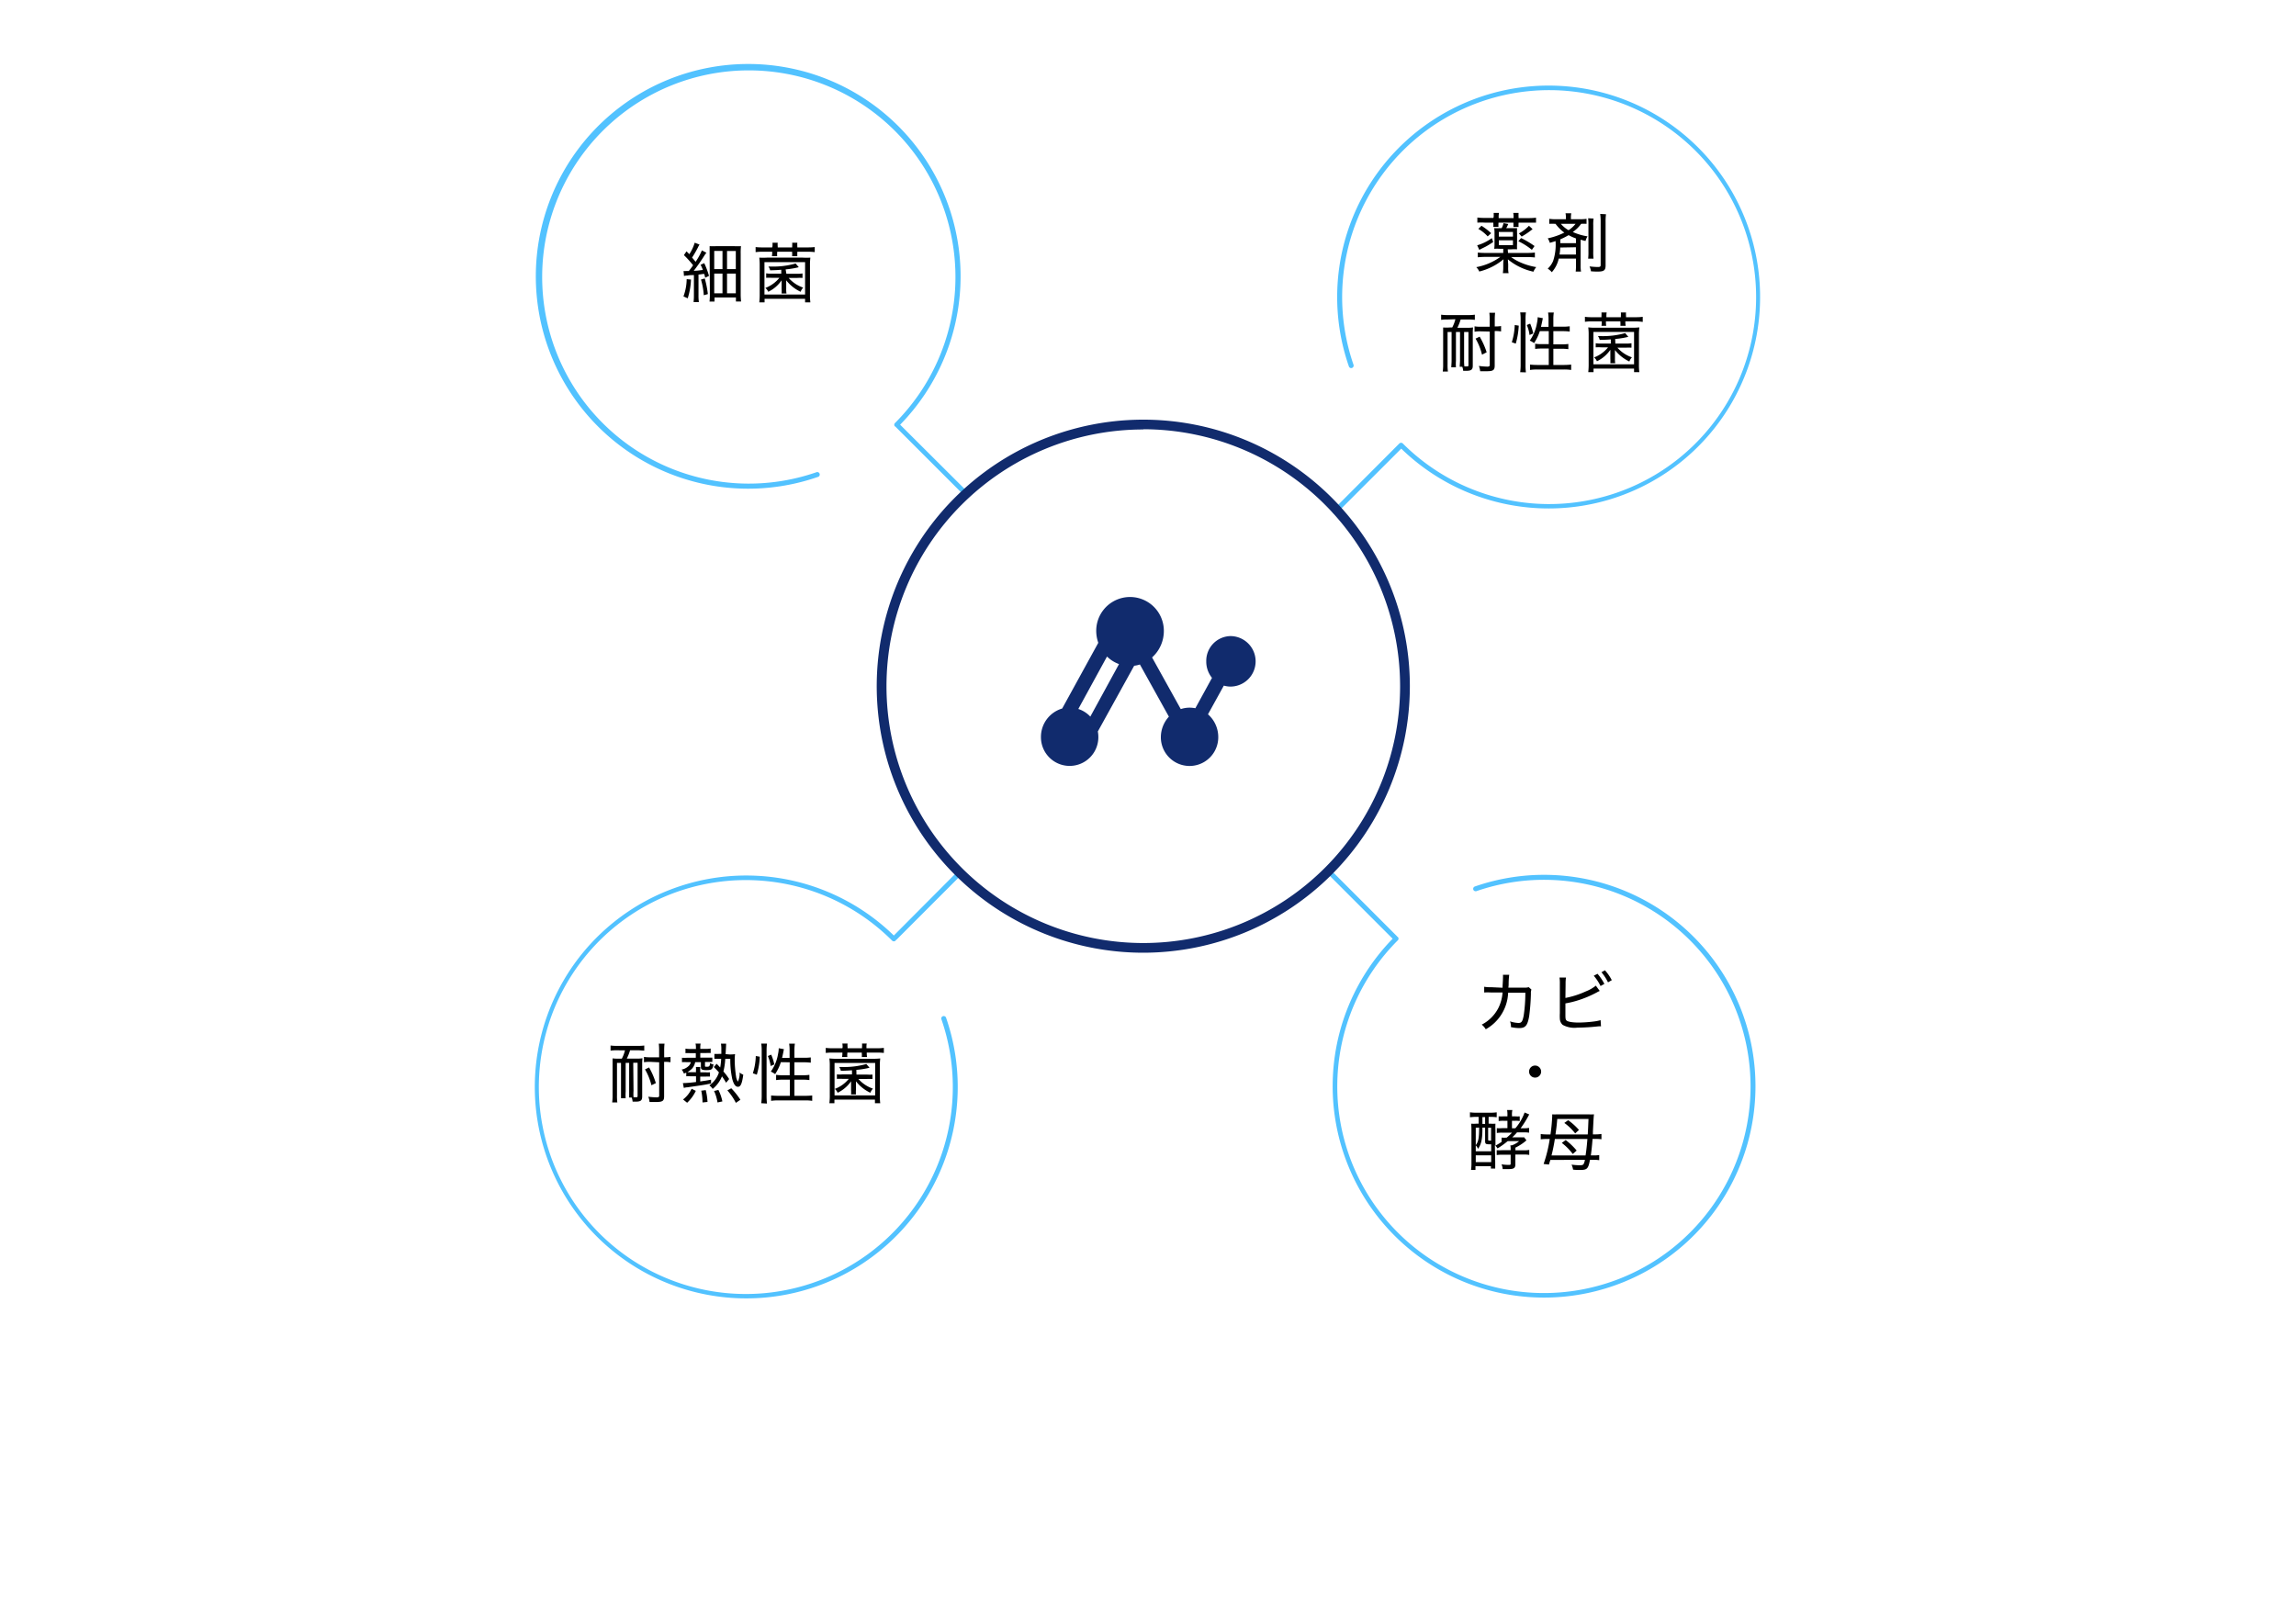<svg id="レイヤー_1" data-name="レイヤー 1" xmlns="http://www.w3.org/2000/svg" viewBox="0 0 400 280"><defs><style>.cls-1{fill:#52c2ff;}.cls-2{fill:#112b6d;}</style></defs><path d="M120.38,48.71a12.22,12.22,0,0,1-.57,3.27l-.74-.34a8.91,8.91,0,0,0,.56-3Zm-1.29-1.49a2.33,2.33,0,0,0,.48,0H120c.34-.42.48-.62.75-1a17.24,17.24,0,0,0-1.6-1.77l.45-.66c.25.25.31.3.49.5a7.67,7.67,0,0,0,.94-2l.84.32a3.85,3.85,0,0,0-.3.55c-.36.68-.61,1.12-1,1.72.28.32.37.43.61.74a10.35,10.35,0,0,0,1.1-2l.79.42a3.56,3.56,0,0,0-.38.53c-.59.93-1.21,1.82-1.83,2.61.67,0,1-.08,1.59-.14a5.21,5.21,0,0,0-.4-.9l.64-.29a14.44,14.44,0,0,1,.83,2.22l-.67.32c-.08-.36-.1-.47-.16-.66-.37,0-.5.07-1,.11v3.65a7.05,7.05,0,0,0,.07,1.14h-.93a9.13,9.13,0,0,0,.06-1.16V47.93c-.36,0-.84,0-1.12.08a2.6,2.6,0,0,0-.61.07Zm3.69,1.3a16.58,16.58,0,0,1,.54,2.72l-.71.2a12.09,12.09,0,0,0-.49-2.73Zm.85-4.36c0-.53,0-.93,0-1.27a11.66,11.66,0,0,0,1.18,0h3.06a11.08,11.08,0,0,0,1.22,0,11.09,11.09,0,0,0-.05,1.34v7a11,11,0,0,0,.07,1.3h-.9v-.7h-3.73v.71h-.87a11.45,11.45,0,0,0,.06-1.28Zm.8,2.73h1.44V43.72h-1.44Zm0,4.21h1.44V47.67h-1.44Zm2.23-4.21h1.53V43.73h-1.53Zm0,4.21h1.53V47.67h-1.53Z"/><path d="M134.58,42.9a3.91,3.91,0,0,0,0-.61h.91a2.88,2.88,0,0,0,0,.62v.2h2.52v-.2a3.79,3.79,0,0,0,0-.62h.9a3.72,3.72,0,0,0,0,.62v.2h1.84a9.66,9.66,0,0,0,1.19-.06v.88a9.52,9.52,0,0,0-1.19-.07h-1.84V44a4.6,4.6,0,0,0,0,.64h-.91a3.77,3.77,0,0,0,0-.63v-.15H135.4V44a2.91,2.91,0,0,0,0,.64h-.92a3.67,3.67,0,0,0,.05-.62v-.16h-1.71a9.1,9.1,0,0,0-1.18.07v-.88a9.37,9.37,0,0,0,1.18.06h1.71Zm-2.3,9.78a11.44,11.44,0,0,0,.07-1.39V46.23a11.08,11.08,0,0,0-.07-1.34,11.83,11.83,0,0,0,1.34,0h6.21a12.35,12.35,0,0,0,1.35,0,10.23,10.23,0,0,0-.07,1.34v5.08a9.11,9.11,0,0,0,.07,1.37h-.92v-.62H133.2v.62Zm.9-1.36h7.08V45.67h-7.08ZM137,47.7h1.81a4.88,4.88,0,0,0,1-.06v.79a6.07,6.07,0,0,0-1,0H137.4a5.81,5.81,0,0,0,2.53,1.68,2.18,2.18,0,0,0-.45.73,7,7,0,0,1-2.51-2c0,.32,0,.66,0,1v.49a4.26,4.26,0,0,0,.05.81h-.85a5.86,5.86,0,0,0,0-.81v-.49c0-.32,0-.61,0-1a5.89,5.89,0,0,1-2.33,2,1.84,1.84,0,0,0-.5-.67,5.73,5.73,0,0,0,2.44-1.76h-1.3a6.14,6.14,0,0,0-1,0v-.79a4.88,4.88,0,0,0,1,.06h1.63V47c-.67.06-1,.07-1.94.1a1.75,1.75,0,0,0-.3-.66h.45a14,14,0,0,0,4.29-.53l.55.65a15.09,15.09,0,0,1-2.29.38Z"/><path d="M262.72,44.07h3.39A9.73,9.73,0,0,0,267.4,44v.86a12.38,12.38,0,0,0-1.32-.07h-2.82a8,8,0,0,0,1.38.82,11.33,11.33,0,0,0,3,.93,2.85,2.85,0,0,0-.49.8,10.41,10.41,0,0,1-4.45-2.15s0,.31.05.84v.56a4.16,4.16,0,0,0,.07,1h-1a6.07,6.07,0,0,0,.07-1V46c0-.08,0-.35.05-.83a10.43,10.43,0,0,1-4.23,2.14,2.28,2.28,0,0,0-.52-.76,10.43,10.43,0,0,0,4.2-1.79h-2.61a12.53,12.53,0,0,0-1.32.07V44a9,9,0,0,0,1.25.07h3.18v-.72h-.57a7.23,7.23,0,0,0-1,0,6.86,6.86,0,0,0,.05-1V40.66a6.48,6.48,0,0,0-.05-.91,6.77,6.77,0,0,0,1,0h.3a4.1,4.1,0,0,0,.32-.87l.82.15a5.3,5.3,0,0,1-.35.72h.89c.57,0,.74,0,1,0a8.15,8.15,0,0,0,0,.93v1.76a8.17,8.17,0,0,0,0,1,7.29,7.29,0,0,0-1,0h-.63Zm-2.58-1.9c-.57.37-.91.59-1.36.83l-.77.38-.29.16-.37-.8a8.16,8.16,0,0,0,2.55-1.25Zm.08-4.36a5.85,5.85,0,0,0,0-.71h.93a3,3,0,0,0-.06.7V38h2.6V37.8a3,3,0,0,0-.06-.7h.93a5.85,5.85,0,0,0,0,.71V38h1.73a9.36,9.36,0,0,0,1.31-.07v.86c-.35,0-.73,0-1.28,0h-1.76v.08a4.55,4.55,0,0,0,0,.67h-.9a6.12,6.12,0,0,0,0-.66v-.09h-2.6v.09a4,4,0,0,0,0,.65h-.9a4.78,4.78,0,0,0,0-.66v-.08h-1.5a11.52,11.52,0,0,0-1.28,0V37.9a9,9,0,0,0,1.29.07h1.49Zm-2.12,1.53a10.59,10.59,0,0,1,1.68,1.29l-.6.56a6.78,6.78,0,0,0-1.63-1.31Zm5.48,1.89v-.81h-2.46v.81Zm-2.46,1.48h2.46v-.84h-2.46ZM265,41.48a15.21,15.21,0,0,1,2.34,1.39l-.46.66a11.75,11.75,0,0,0-2.36-1.5Zm2-1.56a13.56,13.56,0,0,1-1.9,1.3l-.48-.55a6.78,6.78,0,0,0,1.75-1.33Z"/><path d="M270.91,39a8.36,8.36,0,0,0-1,0v-.87a7.55,7.55,0,0,0,1.05.07h1.85v-.13a4.22,4.22,0,0,0-.07-.91h1a4.47,4.47,0,0,0-.06.91v.13h1.65a7.75,7.75,0,0,0,1.07-.07V39a7.18,7.18,0,0,0-.94,0A5.72,5.72,0,0,1,274,40.42a9.67,9.67,0,0,0,2.57.76,2.74,2.74,0,0,0-.34.81c-.43-.1-.52-.13-.86-.23v4.43a6,6,0,0,0,.07,1.13h-.93a8.07,8.07,0,0,0,.05-1.12V45.06h-3a5.31,5.31,0,0,1-1.21,2.37,3.11,3.11,0,0,0-.71-.62,4,4,0,0,0,.93-1.31A8.91,8.91,0,0,0,271,42c-.29.11-.47.16-1,.31a2.58,2.58,0,0,0-.36-.78,12.21,12.21,0,0,0,2.89-1A7.15,7.15,0,0,1,271,39Zm.9,4.13c0,.44-.05.78-.11,1.22h2.85V43.08Zm2.74-1.59a7.84,7.84,0,0,1-1.27-.57,12.11,12.11,0,0,1-1.45.73v.67h2.73ZM271.93,39a4.81,4.81,0,0,0,1.34,1.11A5.23,5.23,0,0,0,274.49,39Zm5.7-.92a6.76,6.76,0,0,0-.06,1.18v4.56a8.71,8.71,0,0,0,.05,1.25h-.94a9.15,9.15,0,0,0,.05-1.26V39.22a8,8,0,0,0-.05-1.19Zm2.16-.75a8.93,8.93,0,0,0-.07,1.37v7.53c0,.87-.28,1.09-1.39,1.09-.22,0-.51,0-1.16-.05a2.74,2.74,0,0,0-.25-.85c.52.06,1.07.1,1.4.1s.54,0,.54-.34V38.64a9.31,9.31,0,0,0-.08-1.36Z"/><path d="M252.15,55.67a6,6,0,0,0-1.08.06v-.9a8.07,8.07,0,0,0,1.09.07h3.69a8,8,0,0,0,1.09-.07v.9a8.49,8.49,0,0,0-1.07-.06h-1.4a9.37,9.37,0,0,1-.57,1.44h1.62a6.75,6.75,0,0,0,1.11-.06,9.05,9.05,0,0,0-.05,1.14v5.52c0,.7-.26.9-1.18.9h-.49a2.37,2.37,0,0,0-.16-.71h-.44c0-.33.05-.73.05-1.16V57.85h-.71v5a7.94,7.94,0,0,0,0,1.15h-.81c0-.33.05-.72.05-1.15v-5h-.7v5.62a8.24,8.24,0,0,0,.06,1.27h-.9a8.3,8.3,0,0,0,.07-1.27V58.18c0-.34,0-.7,0-1.12a8.29,8.29,0,0,0,1.15,0H253a5.89,5.89,0,0,0,.55-1.44Zm2.92,7.06a7.4,7.4,0,0,0,.05,1.11h.38c.29,0,.33,0,.33-.27V57.85h-.76Zm2.82-5a5.52,5.52,0,0,0-1,.07v-.94a5.84,5.84,0,0,0,1,.07h1.64V55.76a10,10,0,0,0-.06-1.26h1a10.82,10.82,0,0,0-.06,1.26v1.12h.1a6.38,6.38,0,0,0,1-.07v.94a5.79,5.79,0,0,0-1-.07h-.11v6c0,.81-.25,1-1.4,1-.26,0-.32,0-1.13,0a3.18,3.18,0,0,0-.23-.92,13.26,13.26,0,0,0,1.46.12c.33,0,.44-.08.44-.31v-5.8Zm.3,4.07A10.25,10.25,0,0,0,257.07,59l.71-.34A13.3,13.3,0,0,1,259,61.38Z"/><path d="M263.38,59.63a10.88,10.88,0,0,0,.51-3l.7.11a13.54,13.54,0,0,1-.52,3.13Zm1.46,5.22a9.28,9.28,0,0,0,.08-1.34V55.6a7.17,7.17,0,0,0-.08-1.17h1a8.27,8.27,0,0,0-.07,1.17v8a9.56,9.56,0,0,0,.07,1.28Zm1.63-6.48a6,6,0,0,0-.48-1.74l.59-.24a10.19,10.19,0,0,1,.54,1.71Zm1.79-.67a8.42,8.42,0,0,1-1,2.08,3.56,3.56,0,0,0-.75-.43,7.45,7.45,0,0,0,1.26-3.08,5.18,5.18,0,0,0,.12-1l.9.17a2,2,0,0,0-.06.29c-.05.26-.18.85-.27,1.22h1.32V55.61a7.13,7.13,0,0,0-.08-1.16h1a6.81,6.81,0,0,0-.08,1.16v1.31h1.66a7.86,7.86,0,0,0,1.19-.07v.92a9.39,9.39,0,0,0-1.19-.07h-1.66V60h1.44a7.14,7.14,0,0,0,1.17-.07v.91a7.52,7.52,0,0,0-1.18-.07h-1.43v2.82h1.84a10.66,10.66,0,0,0,1.26-.07v.94a8.09,8.09,0,0,0-1.26-.08h-4.64a8,8,0,0,0-1.26.08v-.94a10.52,10.52,0,0,0,1.26.07h2V60.73h-1.18a7.75,7.75,0,0,0-1.19.07v-.91a6.44,6.44,0,0,0,1.1.07h1.27V57.7Z"/><path d="M279,55.06a4.12,4.12,0,0,0,0-.62h.91a3,3,0,0,0-.05.63v.2h2.52v-.2a4,4,0,0,0,0-.63h.9a3.85,3.85,0,0,0,0,.63v.2H285a7.83,7.83,0,0,0,1.19-.07v.89A7.92,7.92,0,0,0,285,56h-1.84v.14a3.36,3.36,0,0,0,.06.63h-.92a3.64,3.64,0,0,0,0-.62V56h-2.52v.14a2.81,2.81,0,0,0,.05.63H279a3.56,3.56,0,0,0,.05-.61V56H277.3a7.6,7.6,0,0,0-1.18.07V55.2a7.6,7.6,0,0,0,1.18.07H279Zm-2.3,9.78a11.63,11.63,0,0,0,.07-1.4V58.38a9.52,9.52,0,0,0-.07-1.34,9.55,9.55,0,0,0,1.34.06h6.21a10,10,0,0,0,1.35-.06,10.44,10.44,0,0,0-.07,1.34v5.09a9.11,9.11,0,0,0,.07,1.37h-.92v-.62h-7.06v.62Zm.9-1.36h7.08V57.83h-7.08Zm3.82-3.62h1.81a5.05,5.05,0,0,0,1-.06v.78a8.28,8.28,0,0,0-1,0h-1.45a5.9,5.9,0,0,0,2.53,1.68,2.18,2.18,0,0,0-.45.73,7.05,7.05,0,0,1-2.51-2c0,.31,0,.65,0,1v.49a4.33,4.33,0,0,0,.05.81h-.85a6,6,0,0,0,0-.81V61.9c0-.33,0-.61,0-.95a6.07,6.07,0,0,1-2.34,2,1.69,1.69,0,0,0-.5-.67,5.82,5.82,0,0,0,2.44-1.76H279a8.06,8.06,0,0,0-1,0V59.8a4.88,4.88,0,0,0,1,.06h1.63v-.73c-.67.06-1,.07-1.94.09a1.91,1.91,0,0,0-.3-.66h.45a14.1,14.1,0,0,0,4.29-.52l.55.65a14,14,0,0,1-2.29.37Z"/><path d="M107.45,183a7.14,7.14,0,0,0-1.08.06v-.89a8.27,8.27,0,0,0,1.09.06h3.69a8.17,8.17,0,0,0,1.09-.06v.89c-.33,0-.66-.06-1.07-.06h-1.4a9.1,9.1,0,0,1-.57,1.45h1.62a6.75,6.75,0,0,0,1.11-.06,9.05,9.05,0,0,0-.05,1.14v5.51c0,.71-.26.91-1.18.91h-.49a2.44,2.44,0,0,0-.16-.72h-.44c0-.32,0-.72,0-1.15v-4.89H109v5a8.11,8.11,0,0,0,0,1.16h-.81c0-.33,0-.73,0-1.16v-5h-.7v5.62a8.31,8.31,0,0,0,.06,1.28h-.9a8.45,8.45,0,0,0,.07-1.28v-5.29c0-.34,0-.69,0-1.11a8.29,8.29,0,0,0,1.15.05h.46a6,6,0,0,0,.55-1.45Zm2.92,7.07a7.48,7.48,0,0,0,0,1.11h.38c.29,0,.33,0,.33-.27v-5.74h-.76Zm2.82-5.06a6.64,6.64,0,0,0-1,.07v-.93a5.76,5.76,0,0,0,1,.07h1.64v-1.12a10,10,0,0,0-.06-1.26h1a10.82,10.82,0,0,0-.06,1.26v1.12h.1a6.38,6.38,0,0,0,1-.07v.93a6.92,6.92,0,0,0-1-.07h-.11v6c0,.8-.25,1-1.4,1l-1.14,0a2.89,2.89,0,0,0-.22-.92,12.91,12.91,0,0,0,1.46.11c.33,0,.44-.08.44-.3v-5.81Zm.3,4.08a10.25,10.25,0,0,0-1.12-2.76l.71-.34a13.3,13.3,0,0,1,1.18,2.73Z"/><path d="M121.24,182.52a2.71,2.71,0,0,0-.07-.69h.89a3.47,3.47,0,0,0-.06.69v.23h.93a4.09,4.09,0,0,0,.88-.06v.79a4.81,4.81,0,0,0-.81,0h-1v.8h1.25c.35,0,.6,0,.85,0v.75c-.25,0-.42,0-.84,0h-.44v.68c0,.13,0,.16.33.16s.49-.05.54-.48l0-.15a1.86,1.86,0,0,0,.61.22c-.15.86-.29,1-1.26,1-.69,0-.93-.12-.93-.48v-.91h-1a2.41,2.41,0,0,1-.51,1.08,3.33,3.33,0,0,1-1.46.9,1.9,1.9,0,0,0-.39-.69,2.34,2.34,0,0,0,1.15-.56,1.29,1.29,0,0,0,.45-.73h-.68a8,8,0,0,0-.86,0v-.77a6.36,6.36,0,0,0,.87,0h1.54v-.8h-1a4.9,4.9,0,0,0-.8,0v-.79a4.51,4.51,0,0,0,.83.06h1Zm0,4.12a3.61,3.61,0,0,0,0-.73H122a3.76,3.76,0,0,0,0,.75v.18h1a4.17,4.17,0,0,0,.69,0v.74a7,7,0,0,0-.7,0h-1v.85c.88-.13,1.12-.16,1.89-.31v.66c-1.15.24-1.15.24-4.13.67-.26,0-.48.08-.62.1l-.16-.84h.19c.41,0,1.14-.07,2.1-.18v-1h-1a4.72,4.72,0,0,0-.7,0v-.76a3.63,3.63,0,0,0,.71.05h1ZM119,191.57a5,5,0,0,0,1.49-1.87l.73.37a6.69,6.69,0,0,1-1.51,2.07Zm3.39.52a10.05,10.05,0,0,0-.22-2.05l.78-.1a10.2,10.2,0,0,1,.31,2.06Zm4.76-8.36a6.42,6.42,0,0,0,.91-.06,7.57,7.57,0,0,0-.06,1.12,19.56,19.56,0,0,0,.25,2.88,2,2,0,0,0,.31.79,3.61,3.61,0,0,0,.3-1.6,1.83,1.83,0,0,0,.63.39c-.21,1.55-.46,2.11-.92,2.11s-.76-.48-1-1.36a15.64,15.64,0,0,1-.34-3.51h-.88a11.19,11.19,0,0,1-.32,2.2,10.34,10.34,0,0,1,1,1.32l-.53.64c-.35-.58-.49-.79-.72-1.11a5.46,5.46,0,0,1-1.62,2.19,2.5,2.5,0,0,0-.58-.62,4.35,4.35,0,0,0,1.67-2.26c-.31-.35-.45-.5-.89-.93l.49-.57c.32.32.39.4.62.65a11.21,11.21,0,0,0,.17-1.51h-.41a5.63,5.63,0,0,0-.77,0v-.86a5.86,5.86,0,0,0,.77,0h.44c0-.33,0-.5,0-.78a5,5,0,0,0-.07-1h.9c0,.26,0,.26-.09,1.82ZM125,192.09a7.34,7.34,0,0,0-.6-2l.76-.18a7.89,7.89,0,0,1,.69,2Zm3.2.07a10.06,10.06,0,0,0-1.48-2.17l.68-.37a13,13,0,0,1,1.59,2Z"/><path d="M131.16,187a10.52,10.52,0,0,0,.51-3l.7.12a13,13,0,0,1-.52,3.13Zm1.46,5.22a9.38,9.38,0,0,0,.08-1.34V183a7,7,0,0,0-.08-1.17h1a10,10,0,0,0-.07,1.17v8a11.73,11.73,0,0,0,.07,1.28Zm1.64-6.48a6.28,6.28,0,0,0-.49-1.74l.59-.24a9.48,9.48,0,0,1,.54,1.7Zm1.78-.67a8.42,8.42,0,0,1-1,2.08,4,4,0,0,0-.75-.44,7.35,7.35,0,0,0,1.26-3.07,5.27,5.27,0,0,0,.12-1l.91.17a1.33,1.33,0,0,0-.07.3c-.05.26-.17.85-.26,1.21h1.31V183a7,7,0,0,0-.08-1.16h1a8,8,0,0,0-.08,1.16v1.3h1.66a8.21,8.21,0,0,0,1.19-.06v.92a9.28,9.28,0,0,0-1.19-.07h-1.66v2.26h1.45a8.31,8.31,0,0,0,1.16-.07v.91a7.35,7.35,0,0,0-1.18-.07h-1.43v2.81h1.84a10.94,10.94,0,0,0,1.26-.06v.94a8,8,0,0,0-1.26-.08h-4.64a8.09,8.09,0,0,0-1.26.08v-.94a10.94,10.94,0,0,0,1.26.06h2v-2.81H136.4a7.92,7.92,0,0,0-1.19.07v-.91a7.78,7.78,0,0,0,1.1.07h1.27v-2.26Z"/><path d="M146.8,182.43a4,4,0,0,0-.05-.61h.91a2.94,2.94,0,0,0,0,.62v.21h2.52v-.21a3.79,3.79,0,0,0,0-.62H151a2.82,2.82,0,0,0-.05.62v.21h1.84a9.39,9.39,0,0,0,1.19-.07v.88a9.77,9.77,0,0,0-1.19-.06H151v.13a3.47,3.47,0,0,0,.06.64h-.92a3.77,3.77,0,0,0,0-.63v-.14h-2.52v.13a2.91,2.91,0,0,0,0,.64h-.92a3.67,3.67,0,0,0,.06-.61v-.16h-1.72a9.37,9.37,0,0,0-1.18.06v-.88a9.1,9.1,0,0,0,1.18.07h1.72Zm-2.31,9.79a9.94,9.94,0,0,0,.07-1.4v-5.06a9.44,9.44,0,0,0-.07-1.34,11.63,11.63,0,0,0,1.34.06H152a11.83,11.83,0,0,0,1.35-.06,12.49,12.49,0,0,0-.07,1.34v5.08a10.89,10.89,0,0,0,.07,1.38h-.92v-.63h-7.06v.63Zm.9-1.36h7.08V185.2h-7.08Zm3.82-3.63H151a6.16,6.16,0,0,0,1,0V188a8.06,8.06,0,0,0-1,0h-1.45a5.9,5.9,0,0,0,2.53,1.68,2.29,2.29,0,0,0-.45.72,6.84,6.84,0,0,1-2.51-2c0,.32,0,.66,0,1v.49a5.16,5.16,0,0,0,0,.8h-.85a5.79,5.79,0,0,0,0-.8v-.49c0-.33,0-.62,0-1a6,6,0,0,1-2.34,2,1.84,1.84,0,0,0-.5-.67,5.71,5.71,0,0,0,2.44-1.75H146.8a8.14,8.14,0,0,0-1,0v-.78a6,6,0,0,0,1,0h1.63v-.72c-.67.05-1,.07-1.94.09a2,2,0,0,0-.29-.66h.44a14.1,14.1,0,0,0,4.29-.52l.56.65a14.19,14.19,0,0,1-2.3.37Z"/><path d="M261.77,172.1c0-.56.07-1.18.07-1.65a5.16,5.16,0,0,0,0-.6l1.09,0a12.89,12.89,0,0,0-.1,1.45c0,.28,0,.42-.05.78h2.75a2.15,2.15,0,0,0,.8-.08l.47.42a1.64,1.64,0,0,0-.09.69,36.45,36.45,0,0,1-.3,3.92c-.29,1.67-.65,2.1-1.76,2.1a7.32,7.32,0,0,1-1.42-.17,2.49,2.49,0,0,0-.16-1,5.32,5.32,0,0,0,1.47.28c.54,0,.72-.26.92-1.35a26.85,26.85,0,0,0,.28-3.92h-3a7.62,7.62,0,0,1-3.9,6.37,2.77,2.77,0,0,0-.7-.81,6.7,6.7,0,0,0,2.95-3,7.17,7.17,0,0,0,.68-2.6l-2,0a8.77,8.77,0,0,0-1.2,0l0-1a6.32,6.32,0,0,0,1.24.08Z"/><path d="M272.72,173.88a15.34,15.34,0,0,0,3.55-1.14,6.51,6.51,0,0,0,1.75-1l.68.92a4.6,4.6,0,0,0-.5.25,19,19,0,0,1-3.29,1.39,16,16,0,0,1-2.19.53v1.8c0,.77,0,1,.21,1.19s.92.35,2.14.35a22.92,22.92,0,0,0,2.63-.19,7.55,7.55,0,0,0,1.15-.23l.07,1.08a3.19,3.19,0,0,0-.5,0,33.34,33.34,0,0,1-3.6.22,4.26,4.26,0,0,1-2.58-.48,1.52,1.52,0,0,1-.49-1.1,8.63,8.63,0,0,1,0-.93v-5.11a6.6,6.6,0,0,0-.06-1.11h1.13a6.86,6.86,0,0,0-.07,1.12Zm5.59-4.21a8.83,8.83,0,0,1,1.2,1.76l-.67.37a8.42,8.42,0,0,0-1.18-1.79Zm1.3-.61a8.48,8.48,0,0,1,1.19,1.72l-.66.38A8.29,8.29,0,0,0,279,169.4Z"/><path d="M268.49,186.71a1.05,1.05,0,1,1-1.05-1.05A1.06,1.06,0,0,1,268.49,186.71Z"/><path d="M260.49,202.41c0,.45,0,.85,0,1.2h-.75v-.41h-2.69v.64h-.77a8,8,0,0,0,.07-1.31v-5.46a12.08,12.08,0,0,0-.05-1.28,7.33,7.33,0,0,0,.92,0h.38v-1.19h-.38a9.24,9.24,0,0,0-1.13.07v-.86a8.49,8.49,0,0,0,1.13.07h2.42a8.52,8.52,0,0,0,1.11-.07v.86a8.37,8.37,0,0,0-1-.07h-.41v1.19h.3a7,7,0,0,0,.89,0,10.19,10.19,0,0,0,0,1.09v2.74c.48-.28.68-.39,1.07-.66v-.75a5,5,0,0,0,.9,0,10.14,10.14,0,0,0,.92-.86h-1.73a5.76,5.76,0,0,0-.92.06v-.84a6.25,6.25,0,0,0,.94,0h.91v-1.29h-.71a5.16,5.16,0,0,0-.82.05v-.82a6.14,6.14,0,0,0,.81,0h.72v-.19a4.47,4.47,0,0,0-.06-.91h.92a3.57,3.57,0,0,0-.07.9v.2h.6a4.77,4.77,0,0,0,.75,0v.82a4,4,0,0,0-.74-.05h-.61v1.31H264a8.92,8.92,0,0,0,1.61-2.75l.81.34a3.2,3.2,0,0,0-.17.3,16.44,16.44,0,0,1-1.34,2.11h.55a5.33,5.33,0,0,0,.93-.07v.84a5.17,5.17,0,0,0-.94-.06h-1.16a9.4,9.4,0,0,1-.83.86h1.31a6.3,6.3,0,0,0,.76,0l.4.53-.32.27a8.58,8.58,0,0,1-1.6,1v.47h1.41a5,5,0,0,0,1-.07v.87a5,5,0,0,0-.94-.07H264v1.69c0,.67-.25.85-1.21.85-.28,0-.71,0-1,0a2.37,2.37,0,0,0-.2-.83,8.54,8.54,0,0,0,1.24.1c.3,0,.35,0,.35-.27v-1.51h-1.48a6.7,6.7,0,0,0-.95.06v-.84a8.25,8.25,0,0,0,.95,0h1.48v-.09a4.07,4.07,0,0,0-.05-.76h.26a3.86,3.86,0,0,0,1.26-.73c-.31,0-.5,0-.81,0h-1.18a14.49,14.49,0,0,1-1.77,1.27,2.53,2.53,0,0,0-.46-.57Zm-3.39-5.93v4.12h2.69v-1.22h-.28c-.69,0-.78-.08-.78-.61v-2.3h-.47v.1c0,1.89-.18,2.76-.76,3.6a2.22,2.22,0,0,0-.41-.62c.48-.65.59-1.22.6-3.08Zm0,6h2.69V201.3H257.1Zm1.16-6.65h.47v-1.19h-.47Zm1,2.67c0,.23,0,.24.39.24h.12v-2.25h-.51Z"/><path d="M270.1,202.1c-.1.31-.13.4-.25.81l-.93-.1a23.78,23.78,0,0,0,1.07-4.36h-.39a9.94,9.94,0,0,0-1.18.06v-.92a7.78,7.78,0,0,0,1.18.07h.52a31.18,31.18,0,0,0,.3-3.18c0-.09,0-.11,0-.32a5.83,5.83,0,0,0,.82,0h5.46a7.32,7.32,0,0,0,1,0c-.06.44-.06.44-.19,3,0,.2,0,.25,0,.49h.32a7.55,7.55,0,0,0,1.17-.07v.92a9.42,9.42,0,0,0-1.17-.06h-.38c-.09,1.15-.18,2-.3,2.87h.52a4.56,4.56,0,0,0,.94-.06v.9a5.26,5.26,0,0,0-1-.06H277c-.3,1.56-.5,1.76-1.71,1.76-.38,0-.84,0-1.24-.06a3,3,0,0,0-.26-.87,10.12,10.12,0,0,0,1.47.11c.35,0,.54-.06.63-.21a2.54,2.54,0,0,0,.23-.73Zm.78-3.65a29.19,29.19,0,0,1-.58,2.87h5.93c.14-.9.22-1.62.32-2.87Zm5.73-.79c.06-.91.08-1.45.13-2.69H271.3c-.11,1.24-.14,1.5-.31,2.69ZM274,201.07a9.41,9.41,0,0,0-1.91-1.93l.68-.5a11.87,11.87,0,0,1,1.91,1.83Zm.42-3.59a8.9,8.9,0,0,0-1.89-1.82l.67-.48a10.9,10.9,0,0,1,1.88,1.7Z"/><path class="cls-1" d="M167.13,151.54,155.72,163a36.84,36.84,0,1,0,9.1,14.32.43.43,0,0,0-.55-.26.42.42,0,0,0-.26.54,36.06,36.06,0,1,1-8.59-13.71.43.43,0,0,0,.61,0,.24.24,0,0,1,.16-.16l11.54-11.55a.42.42,0,0,0,0-.6A.43.43,0,0,0,167.13,151.54Z"/><path class="cls-1" d="M256.94,154.46a.44.44,0,0,0-.27.54.44.44,0,0,0,.55.27,36,36,0,1,1-13.71,8.58.4.4,0,0,0-.11-.67.17.17,0,0,0-.07-.1l-11.54-11.55a.42.42,0,0,0-.6.6l11.43,11.43a36.83,36.83,0,1,0,14.32-9.1Z"/><path class="cls-1" d="M232.57,89.55a.47.47,0,0,0,.3-.13l11.25-11.25A36.84,36.84,0,1,0,235,63.85a.42.42,0,0,0,.54.26.44.44,0,0,0,.27-.54,36.06,36.06,0,1,1,8.58,13.7.43.43,0,0,0-.6,0L232.27,88.82a.42.42,0,0,0,0,.6A.43.43,0,0,0,232.57,89.55Z"/><path class="cls-1" d="M156.82,74a37,37,0,1,0-14.33,9.1.43.43,0,1,0-.28-.81,36,36,0,1,1,13.71-8.58.42.42,0,0,0,0,.6l.08,0a.56.56,0,0,0,.05.08L167.6,85.94a.43.43,0,0,0,.6,0,.42.42,0,0,0,0-.6Z"/><path class="cls-2" d="M199.18,166a46.44,46.44,0,1,1,46.44-46.43A46.48,46.48,0,0,1,199.18,166Zm0-91.17a44.74,44.74,0,1,0,44.74,44.74A44.79,44.79,0,0,0,199.18,74.79Z"/><path class="cls-2" d="M214.37,110.83a4.31,4.31,0,0,0-4.22,4.4,4.5,4.5,0,0,0,1,2.88l-2.9,5.29a5.56,5.56,0,0,0-1-.1,4.92,4.92,0,0,0-1.54.25l-5-9a6.18,6.18,0,0,0,2.05-4.64,5.89,5.89,0,1,0-11.78,0,6.28,6.28,0,0,0,.36,2.09l-6.29,11.45a5.15,5.15,0,0,0-3.7,5,5,5,0,1,0,10,0,5.23,5.23,0,0,0-.09-1L197.59,116a5.3,5.3,0,0,0,1-.22l5.05,9.09a5.31,5.31,0,0,0-1.4,3.59,5,5,0,1,0,10,0,5.27,5.27,0,0,0-1.79-4l2.76-5a4.37,4.37,0,0,0,1.14.17,4.4,4.4,0,0,0,0-8.8Zm-26.51,12.7,5-9.14a5.8,5.8,0,0,0,2.09,1.32l-5,9.15A4.93,4.93,0,0,0,187.86,123.53Z"/></svg>